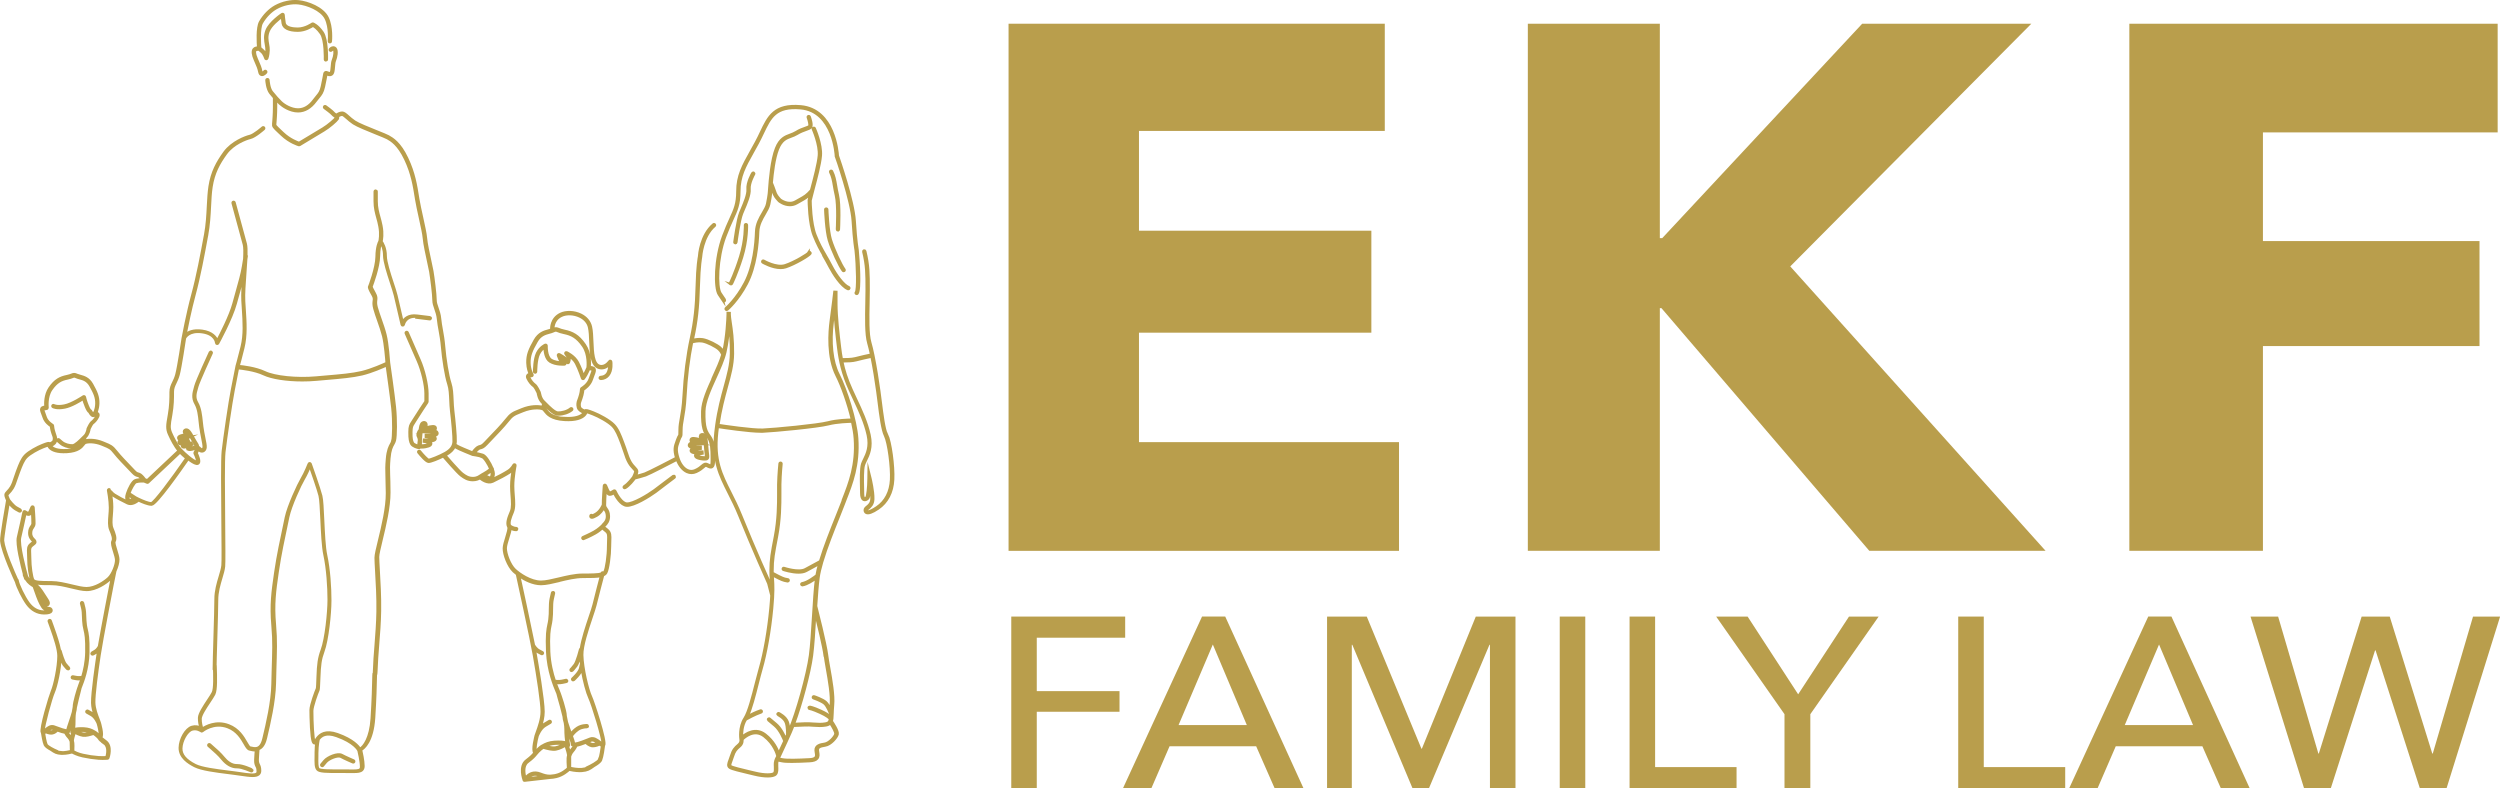 <svg xmlns="http://www.w3.org/2000/svg" id="Layer_2" viewBox="0 0 534.45 168.56"><defs><style>      .cls-1, .cls-2 {        fill: #b99e4c;      }      .cls-2 {        stroke: #b99e4c;        stroke-miterlimit: 10;        stroke-width: .5px;      }    </style></defs><g id="Layer_1-2" data-name="Layer_1"><g><g><path class="cls-1" d="M221.65,168.56h-5.46v-36.75h24.35v4.52h-18.9v11.42h17.69v4.41h-17.69v16.4Z"></path><path class="cls-1" d="M246.11,168.56h-6.06l16.92-36.75h4.96l16.75,36.75h-6.17l-3.97-9.03h-18.51l-3.91,9.03ZM251.95,155.01h14.6l-7.27-17.23-7.33,17.23Z"></path><path class="cls-1" d="M303.86,160.05h.11l11.52-28.23h8.49v36.75h-5.46v-30.72h-.11l-12.95,30.72h-3.47l-12.89-30.72h-.11v30.72h-5.29v-36.75h8.49l11.68,28.23Z"></path><path class="cls-1" d="M338.9,168.56h-5.46v-36.75h5.46v36.75Z"></path><path class="cls-1" d="M353.83,163.99h17.41v4.57h-22.87v-36.75h5.46v32.18Z"></path><path class="cls-1" d="M387,168.56h-5.51v-15.88l-14.6-20.86h6.72l10.8,16.61,10.86-16.61h6.34l-14.6,20.86v15.88Z"></path><path class="cls-1" d="M424.09,163.99h17.41v4.57h-22.87v-36.75h5.46v32.18Z"></path><path class="cls-1" d="M448.39,168.56h-6.06l16.92-36.75h4.96l16.75,36.75h-6.17l-3.97-9.03h-18.51l-3.91,9.03ZM454.23,155.01h14.6l-7.27-17.23-7.33,17.23Z"></path><path class="cls-1" d="M495.61,161.09h.11l9.15-29.27h6.01l9.09,29.27h.11l8.6-29.27h5.79l-11.46,36.75h-5.68l-9.48-29.53h-.11l-9.48,29.53h-5.68l-11.46-36.75h5.9l8.6,29.27Z"></path></g><g><path class="cls-1" d="M215.61,117.75V5.07h80.43v22.92h-52.55v21.33h49.68v21.8h-49.68v23.4h55.59v23.24h-83.47Z"></path><path class="cls-1" d="M399.62,117.75l-44.44-51.88h-.34v51.88h-28.22V5.07h28.22v45.84h.51l42.75-45.84h36.16l-51.54,51.88,54.58,60.8h-37.68Z"></path><path class="cls-1" d="M483.77,28.3v23.24h46.3v22.44h-46.3v43.77h-28.56V5.07h78.74v23.24h-50.18Z"></path></g><g><path class="cls-2" d="M154.59,64.31c.04.06.11.09.18.09.04,0,.08-.01.12-.04.1-.07.12-.2.06-.3l-.92-1.37c-.86-1.27-.75-7.45.98-12.09.58-1.54,1.08-2.66,1.53-3.64.95-2.08,1.52-3.33,1.52-6.04,0-3.24,1.15-5.3,2.9-8.43.34-.61.69-1.23,1.06-1.92.39-.72.72-1.43,1.05-2.11,1.6-3.36,2.75-5.79,8.08-5.32,7.06.62,7.54,10.09,7.54,10.18v.06c.05.1,3.35,9.57,3.61,13.86.26,4.29.59,6.1.62,6.26.37,3.56.47,8.51.06,8.99-.08.09-.07.22.02.3.04.03.09.05.14.05.06,0,.12-.03.16-.07.68-.79.26-7.2.04-9.32,0,0,0,0,0,0,0,0,0,0,0,0,0-.02-.35-1.84-.62-6.21-.26-4.28-3.37-13.26-3.61-13.95-.04-.63-.71-9.92-7.93-10.56-5.63-.49-6.9,2.18-8.5,5.56-.32.68-.65,1.37-1.04,2.09-.37.69-.72,1.31-1.06,1.92-1.78,3.18-2.95,5.28-2.95,8.63,0,2.62-.56,3.84-1.48,5.87-.45.99-.96,2.11-1.54,3.67-1.81,4.84-1.86,11.11-.94,12.48l.92,1.37Z"></path><path class="cls-2" d="M189.6,92.97c-.59-1.21-.97-4.24-1.34-7.17-.09-.72-.18-1.45-.28-2.16-.32-2.37-.79-5.3-1.29-7.71,0,0,0,0,0,0s0,0,0,0c-.21-1.02-.43-1.95-.65-2.71-.52-1.78-.45-5.33-.38-8.47.02-.99.04-1.93.04-2.77v-.04c0-3.48,0-5.22-.73-8.25-.03-.11-.14-.18-.26-.16-.11.03-.18.14-.16.26.72,2.98.72,4.7.72,8.15v.04c0,.83-.02,1.77-.04,2.76-.07,3.16-.14,6.75.4,8.6.2.69.4,1.54.6,2.47-.63.13-2.51.54-3.36.78-.81.23-2.4.22-2.91.21-.16-.83-.28-1.65-.38-2.5-.36-2.95-.78-6.68-.78-9.32v-2.58l-.42-.02s-.29,2.62-.79,6.31c-.29,2.17-.75,7.64,1.26,11.6,1.15,2.26,2.48,6.06,3.28,9.43-.81.01-3.26.09-5.1.58-2.2.58-11.51,1.46-13.95,1.56-2.27.09-8.31-.82-9.51-1,.47-3.3,1.17-5.84,1.79-8.12.7-2.52,1.3-4.7,1.33-7.12.04-3.05-.27-5.14-.5-6.66-.11-.74-.19-1.31-.2-1.75,0-.18,0-.28,0-.29l-.43-.02c0,.1,0,.2,0,.3-.03,1.05-.18,4.77-.92,7.98-.15-.26-.37-.58-.67-.85-.63-.57-2.56-1.59-3.74-1.79-.82-.14-1.69.03-2.15.15.02-.1.04-.19.06-.29.8-3.67,1.14-6.73,1.25-11.28.11-4.38.48-6.17.48-6.19v-.03s.27-4.36,2.91-6.61c.09-.08.1-.21.02-.3-.08-.09-.21-.1-.3-.02-2.73,2.31-3.04,6.54-3.06,6.89-.04.2-.39,2-.49,6.25-.11,4.52-.45,7.56-1.24,11.2-.77,3.53-1.35,8.03-1.57,12.35-.12,2.25-.37,3.65-.57,4.77-.16.91-.29,1.62-.29,2.45,0,1.1-.01,1.12-.12,1.29-.08.13-.2.32-.38.82-.04.12-.08.23-.12.34-.4,1.1-.64,1.77-.1,3.56-.94.49-5.91,3.08-6.71,3.36-.59.2-1.43.43-1.93.55.13-.32.29-.74.29-1.02,0-.3-.22-.53-.52-.85-.27-.28-.6-.64-.9-1.15-.39-.67-.63-1.4-.91-2.24-.16-.49-.33-1.01-.55-1.57-.07-.17-.13-.34-.19-.51-.53-1.4-1.04-2.73-1.88-3.61-.98-1.03-3.19-2.19-4.38-2.65-1.22-.48-1.62-.59-1.85-.43-.02.01-.04.03-.05.05-.34-.13-.89-.41-1-.78-.16-.57,0-1.03,0-1.03.02-.06.55-1.46.63-2.14l.07-.56c.34-.21,1.44-.97,1.84-2.2.11-.33.22-.62.32-.88.25-.64.41-1.07.24-1.38-.08-.15-.24-.25-.46-.3l-.55-.11c.06-.69.15-2.98-1.05-4.73-1.39-2.03-2.7-2.65-4.36-2.99-.6-.12-.94-.26-1.2-.36-.44-.17-.66-.24-1.17-.03,0-.01,0-.03,0-.04,0-.08-.08-1.92,1.73-2.78,1.08-.52,2.67-.46,3.95.16,1.04.5,1.74,1.32,1.96,2.3.19.84.24,1.93.28,3.09.1,2.53.21,5.15,1.9,5.6.99.26,1.76-.31,2.17-.74,0,.57-.07,1.48-.56,2.07-.31.37-.75.57-1.31.6-.12,0-.21.1-.2.22,0,.11.1.2.21.2,0,0,0,0,0,0,.69-.03,1.23-.29,1.62-.76.88-1.06.63-2.85.62-2.93-.01-.09-.08-.16-.17-.18-.09-.02-.18.02-.22.09,0,.01-.86,1.32-2.06,1-1.39-.37-1.49-2.82-1.59-5.2-.05-1.18-.09-2.29-.29-3.17-.25-1.11-1.03-2.03-2.19-2.59-1.39-.67-3.12-.73-4.32-.16-2.07,1-1.97,3.17-1.97,3.19,0,.06.04.12.09.15-.19.07-.41.13-.64.19-.94.25-2.11.57-2.98,2.11-1.14,2.01-1.61,3.12-1.57,4.81.03,1.16.33,1.96.53,2.38-.18.03-.38.11-.5.28-.09.12-.16.34,0,.66.34.75.91,1.38,1.32,1.67.23.16.65.95.87,1.43.03.22.22,1.39.94,2.08.07.07.16.15.24.24l-.19.71c-.84-.25-2.56-.26-4.34.47-.2.08-.38.15-.54.22-1.4.56-1.87.75-2.93,2.11-.84,1.07-2.38,2.68-3.51,3.84-.4.42-.75.78-.99,1.04-.53.57-.79.64-1.04.7-.16.04-.35.09-.58.25-.42.31-.84.85-1.03,1.1-.91-.37-2.87-1.18-3.22-1.4l-.47-.3c.05-.2.09-.4.1-.62.06-1.13-.28-4.6-.52-6.58-.09-.75-.13-1.53-.16-2.28-.06-1.32-.11-2.57-.46-3.62-.55-1.66-1.12-5.34-1.32-7.79-.12-1.47-.33-2.63-.51-3.64-.14-.79-.28-1.54-.35-2.33-.09-.97-.35-1.71-.58-2.36-.21-.6-.39-1.11-.39-1.65,0-1.17-.46-4.87-.69-6.19-.07-.42-.23-1.17-.42-2.02-.38-1.74-.85-3.91-.94-5.05-.08-.97-.46-2.66-.85-4.45-.31-1.4-.63-2.85-.81-3.95l-.06-.38c-.38-2.41-.81-5.14-2.3-8.28-1.57-3.32-3.15-4.21-4.01-4.7-.33-.19-1.26-.56-2.43-1.03-1.79-.72-4.01-1.61-4.79-2.13-.55-.37-1.01-.77-1.37-1.1-.53-.47-.91-.81-1.3-.81-.49,0-1.06.34-1.28.48-.04-.03-.08-.06-.12-.09-.15-.1-.3-.21-.38-.31-.3-.38-1.6-1.33-1.75-1.43-.1-.07-.23-.05-.3.05-.07.1-.05.23.05.3.39.28,1.44,1.07,1.67,1.35.12.16.3.28.47.4.21.15.38.27.34.34-.21.33-1.71,1.66-2.81,2.31-1,.58-4.51,2.72-5.1,3.07-.38-.13-1.98-.71-3.43-2.08l-.51-.48c-1.2-1.14-1.2-1.14-1.16-1.53l.05-.56s.13-1.55.13-2.98v-1.59c.28.31.54.58.79.81.6.57,2.19,1.66,3.91,1.66,1.43,0,2.7-.75,3.78-2.22.22-.3.42-.54.6-.75.51-.61.88-1.06,1.15-2.29.34-1.58.45-2.23.53-2.7.04.01.09.04.13.05.23.1.58.25.93.07.42-.21.48-.91.54-1.71.04-.47.08-.96.2-1.25.32-.77.59-2.15.15-2.65-.12-.14-.28-.22-.45-.22-.36-.01-.68.31-.72.35-.08.09-.08.22,0,.3.08.08.22.08.3,0,.06-.06.25-.22.4-.22.04,0,.08.01.14.08.24.27.13,1.37-.22,2.21-.15.35-.19.87-.23,1.38-.04.53-.1,1.27-.31,1.37-.16.08-.34.02-.57-.08-.18-.08-.36-.15-.53-.06-.1.06-.16.16-.19.3-.08.47-.19,1.11-.53,2.71-.24,1.13-.57,1.52-1.06,2.11-.18.22-.38.46-.61.77-.99,1.36-2.14,2.05-3.43,2.05-1.47,0-2.97-.92-3.62-1.54-.57-.54-1.22-1.27-1.98-2.22-.62-.76-.73-2.5-.73-2.52,0-.12-.11-.21-.23-.2-.12,0-.21.11-.2.22,0,.08.12,1.89.82,2.76.29.35.55.68.81.97,0,0,0,0,0,.02v2.06c0,1.41-.13,2.93-.13,2.94l-.05.56c-.06.6.04.7,1.29,1.88l.51.48c1.73,1.65,3.61,2.19,3.69,2.21.02,0,.04,0,.06,0,.04,0,.08-.01.11-.03.04-.02,4.09-2.49,5.17-3.12,1.1-.64,2.69-2.03,2.95-2.44.13-.2.09-.38-.01-.53.25-.15.65-.36.96-.36.22,0,.59.33,1.02.7.38.33.84.75,1.42,1.13.81.54,3.06,1.44,4.86,2.17,1.11.45,2.07.83,2.39,1.01.81.46,2.31,1.31,3.82,4.5,1.46,3.08,1.88,5.78,2.26,8.17l.06.38c.18,1.11.5,2.57.81,3.97.39,1.78.76,3.45.84,4.4.1,1.17.57,3.35.95,5.1.19.85.35,1.59.42,2,.22,1.31.68,4.96.68,6.12,0,.61.19,1.16.41,1.79.22.63.47,1.34.56,2.26.08.81.21,1.56.36,2.36.18,1.01.39,2.15.51,3.6.21,2.48.78,6.2,1.34,7.89.33.99.38,2.21.44,3.51.03.76.07,1.55.16,2.32.25,2.05.57,5.46.52,6.51-.05.98-.62,1.74-1.78,2.41-1.19.67-3.17,1.46-3.56,1.46-.24-.02-1.15-.96-1.85-1.83-.07-.09-.21-.11-.3-.03-.09.07-.11.21-.03.3.48.6,1.67,1.99,2.18,1.99.46,0,2-.61,3.14-1.18,0,.02.02.04.04.06.12.14,2.97,3.45,3.75,4.03.73.55,1.43,1,2.52,1,.76,0,1.28-.26,1.52-.41.4.33,1.63,1.24,2.73.73,1.27-.6,2.82-1.43,3.59-1.94.28-.18.51-.4.7-.6-.14.91-.33,2.31-.33,3.54,0,.66.05,1.33.1,1.99.1,1.32.2,2.57-.16,3.42-.56,1.33-.99,2.49-.55,3.29,0,0,0,0,0,0,0,0,0,0,0,0,.17.31-.17,1.4-.44,2.28-.25.82-.52,1.67-.53,2.26-.04,1.31.92,3.86,2.09,4.95.19.18.43.38.71.6.23,1.06,2.99,13.63,3.64,17.36.8,4.55,1.65,10.09,1.65,12.02,0,1.57-.6,3.23-1,4.33-.11.31-.21.57-.27.77,0,.03-.87,3.2-.26,3.71,0,0,0,0,0,0-.34.42-.67.81-1.75,1.63-1.64,1.24-.59,4.08-.55,4.2,0,0,0,0,0,.02,0,0,0,.01,0,.02.01.02.02.03.04.05,0,0,0,0,0,0,.02.01.04.03.06.03,0,0,.01,0,.02,0,0,0,.01,0,.02,0,.01,0,.03,0,.04,0,0,0,0,0,0,0h0s.02,0,.02,0l5.48-.62c.38-.01.81-.07,1.3-.19,1.35-.32,2.41-1.25,2.72-1.54.34.08,1.34.29,2.27.29.16,0,.31,0,.46-.02,1.2-.11,1.56-.33,2.57-1.06.66-.38,1.34-.85,1.51-1.26.3-.7.56-2.61.62-3.11.01-.01.03-.03.04-.04.53-.73-2.32-9.39-2.8-10.39-.68-1.42-1.81-6.07-1.87-8.91-.05-1.99,1.13-5.48,1.98-8.03.37-1.1.69-2.05.84-2.66.4-1.67,1.35-5.28,1.64-6.37.3-.12.51-.28.65-.51.45-.75.83-3.76.83-5.7,0-.47.02-.86.03-1.2.04-1.1.07-1.71-.59-2.28-.21-.18-.37-.31-.5-.41-.13-.1-.25-.2-.26-.23,0,0,0-.02.02-.08.01-.04.12-.15.2-.23.33-.34.89-.91.86-2.01-.02-.85-.3-1.26-.53-1.59-.17-.24-.3-.43-.31-.75,0,0,0,0,0,0,0,0,0,0,0,0-.02-.57.08-2.18.15-3.21.2.43.45.84.68.93.33.13.81-.11,1.11-.3.34.68,1.43,2.63,2.73,2.69,1.53.07,4.8-1.95,6.15-2.94.62-.46,1.37-1.04,2.1-1.6.8-.62,1.56-1.2,1.91-1.44.1-.07.12-.2.06-.3-.07-.1-.2-.12-.3-.06-.36.25-1.09.81-1.93,1.45-.73.56-1.48,1.14-2.1,1.59-1.4,1.03-4.56,2.92-5.88,2.86-1.07-.05-2.15-1.95-2.47-2.67-.03-.06-.08-.1-.14-.12-.06-.02-.13,0-.18.03-.32.23-.77.45-.91.39-.15-.07-.51-.78-.79-1.52-.03-.09-.13-.15-.23-.14-.1.01-.17.1-.18.19,0,.13-.24,3.17-.21,4.1-.08.21-.58,1.37-1.58,1.95-.38.22-.59.31-.69.34-.02-.04-.06-.08-.11-.1-.11-.05-.23,0-.28.11-.05.11-.04.26.07.36.05.05.12.08.22.08.18,0,.48-.11,1.01-.41.76-.44,1.26-1.16,1.53-1.66.07.13.15.25.23.37.22.31.44.64.46,1.36.02.92-.44,1.39-.74,1.7-.12.12-.21.22-.27.33-.13.13-.86.82-1.72,1.31-.97.55-2.38,1.16-2.4,1.17-.11.05-.16.17-.11.28.03.08.11.13.2.13.03,0,.06,0,.08-.02.01,0,1.45-.63,2.43-1.19.66-.37,1.23-.84,1.55-1.13.07.09.18.18.32.29.12.1.28.22.48.4.51.44.49.88.45,1.94-.01.35-.03.74-.03,1.22,0,2.04-.4,4.86-.77,5.48-.05.09-.13.16-.24.23-.03-.04-.06-.07-.11-.08-.11-.03-.23.04-.26.15,0,0-.01.04-.03.1-.74.21-2.05.23-4.01.23-1.64,0-3.42.43-5.14.84-1.42.34-2.76.66-3.77.66-2.25,0-4.64-1.68-5.59-2.56-1.08-1.01-1.99-3.43-1.96-4.63.01-.54.27-1.36.51-2.15.25-.81.48-1.53.5-2.06.3.17.74.35,1.22.35.12,0,.21-.1.21-.21s-.1-.21-.21-.21c-.62,0-1.18-.4-1.32-.51-.32-.64.09-1.73.58-2.89.4-.94.3-2.24.19-3.62-.05-.65-.1-1.31-.1-1.95,0-1.95.48-4.37.49-4.4.02-.11-.04-.21-.14-.24-.1-.03-.21.01-.26.11,0,0-.37.76-1.11,1.24-.76.5-2.28,1.32-3.54,1.91-.79.37-1.75-.26-2.17-.59l.2-.13c.09.03.34.12.87.43.41.24.76.29,1.03.14.3-.16.46-.54.48-1.12,0-.21-.07-.54-.21-.93.02-.07.02-.14-.03-.2-.02-.02-.04-.04-.07-.06-.47-1.15-1.37-2.61-2.03-2.84-.56-.19-1.31-.33-1.74-.4.2-.26.52-.64.83-.86.16-.12.28-.15.43-.18.29-.07.63-.16,1.25-.82.24-.26.58-.62.98-1.03,1.13-1.18,2.68-2.79,3.54-3.88,1-1.27,1.37-1.42,2.76-1.98.17-.07.35-.14.55-.22,1.83-.75,3.61-.68,4.24-.4.14.06.26.22.42.43.5.64,1.34,1.7,4.2,1.87,2.52.15,3.69-.43,4.23-.94.3-.28.42-.55.44-.74.23,0,.97.29,1.43.47,1.2.47,3.33,1.61,4.22,2.54.78.82,1.27,2.1,1.79,3.47.06.17.13.34.19.51.21.55.38,1.06.54,1.55.28.87.53,1.62.94,2.32.33.56.69.95.96,1.23.22.23.41.43.41.56,0,.27-.26.88-.43,1.22-.1.13-1.1,1.51-1.95,1.99-.1.06-.14.19-.08.29.04.07.11.11.19.11.03,0,.07,0,.1-.03.88-.49,1.83-1.76,2.05-2.06.32-.08,1.52-.37,2.32-.65.82-.29,5.6-2.77,6.7-3.35.45,1.25,1.23,2.22,2.13,2.63.64.29,1.32.29,1.97,0,.81-.36,1.25-.74,1.57-1.02.36-.31.45-.38.7-.27.07.03.14.06.2.1.34.17.67.32.95.14.28-.18.39-.62.37-1.53,0-.2,0-.4,0-.59-.02-1.7-.04-3.3-.82-4.38-.78-1.08-1.3-1.8-1.22-5.43.04-2.03,1.23-4.65,2.38-7.18.85-1.87,1.73-3.81,2.11-5.46.45-1.94.68-4.05.81-5.68.21,1.45.44,3.36.4,5.99-.03,2.37-.63,4.52-1.31,7.01-.64,2.34-1.36,4.94-1.83,8.37,0,0,0,0,0,0,0,0,0,0,0,0-.07.47-.13.96-.18,1.47-.65,6.03.9,9.11,2.86,13,.74,1.46,1.5,2.97,2.25,4.82,2.95,7.29,6.01,14.09,6.19,14.48l.66,2.56c-.03.74-.1,1.62-.2,2.72-.44,4.67-1.3,9.6-2.25,12.85-.25.87-.53,1.96-.83,3.12-.74,2.92-1.59,6.24-2.44,7.56-1.25,1.93-.89,4.37-.88,4.48l.03.19c.01.23-.03.64-.47,1-.77.65-1.18,1.1-1.58,2.38-.1.32-.21.61-.3.86-.28.74-.5,1.33.04,1.68.46.3,2.2.71,4.04,1.15.44.11.89.21,1.3.31.92.23,1.92.37,2.76.37.79,0,1.44-.13,1.71-.43.35-.38.32-1.05.29-1.7-.01-.28-.02-.55,0-.75.02-.18.07-.36.14-.54l.89.18c.47.1,1.2.13,2.09.13,1.11,0,2.46-.06,3.83-.13.82-.04,1.36-.23,1.64-.58.33-.41.24-.91.17-1.36-.02-.15-.05-.29-.05-.41-.03-.57.37-.81,1.57-.99,1.18-.17,2.49-1.7,2.66-2.41.16-.67-.92-2.3-1.27-2.81.06-.16.1-.35.12-.56,0,0,0,0,0-.01.03-.3.05-.63.06-1.02.02-.5.04-1.13.11-1.87.2-2.03-.37-5.29-.84-7.92-.19-1.08-.36-2.02-.44-2.72-.28-2.34-2.19-9.88-2.35-10.49.15-2.29.31-4.48.52-6.07.13-.97.41-2.12.77-3.35,0,0,0,0,0,0,.91-3.08,2.37-6.72,3.53-9.61.39-.98.76-1.9,1.05-2.66.14-.35.27-.71.41-1.07,1.36-3.47,2.9-7.41,2.51-13.12-.26-3.82-2.33-10.36-4-13.65-1.38-2.72-1.82-6.85-1.22-11.35.14-1.07.27-2.05.38-2.91.07,2.57.44,5.86.77,8.52.36,2.94.93,5.61,2.51,9.1.29.64.58,1.27.88,1.89,1.21,2.58,2.34,5.01,2.94,7.7.55,2.51-.2,4.05-.75,5.18-.18.37-.34.69-.44,1-.32,1.03-.27,3.36-.23,5.06.01.46.02.86.02,1.16,0,.82.18,1.31.53,1.47.26.11.57.03.87-.24.32-.28.47-1.47.55-2.56.14.82.26,1.79.24,2.55-.03.96-.52,1.36-.92,1.69-.27.22-.52.43-.52.75,0,.27.11.47.31.58.45.24,1.31-.06,2.55-.9,1.96-1.33,3.08-3.47,3.22-6.21.15-2.84-.56-8.06-1.31-9.62ZM122.29,158.97c.01.15.09.27.21.35.07.04.15.07.25.08-.14.25-.38.66-.65.95-.13.14-.24.3-.33.45-.09-.4-.23-.86-.36-1.25.01,0,.02,0,.03,0,.11,0,.19-.1.19-.21,0-.02,0-.05-.01-.1-.05-.26-.26-1.46-.29-3.06.1.27.2.55.3.82.32.87.62,1.7.65,1.98ZM112.78,166.41l.19-.19c.65-.65,1.46-.79,2.4-.43.23.09.46.17.68.24l-3.27.37ZM118.9,165.68c-.13.03-.25.06-.37.08l-.88.1c-.8.02-1.41-.18-2.13-.46-1.39-.54-2.32-.01-2.85.52l-.37.37c-.21-.74-.59-2.56.51-3.38,1.13-.85,1.49-1.29,1.83-1.71.13-.16.26-.31.43-.49,0,0,0,0,0,0,.05-.04.09-.09.14-.13.23-.22.52-.5.91-.76.98.29,1.97.53,2.69.41.82-.14,1.7-.63,2.1-.88.32.93.6,1.95.56,2.2-.01.03-.02.06-.02.06,0,0,0,0,0,0-.16.45-.05,2.1-.01,2.63-.26.25-1.28,1.15-2.53,1.44ZM116.62,159.52c.51-.26,1.15-.46,1.96-.52.97-.07,1.59-.02,1.98.05-.42.25-1.16.64-1.83.75-.54.09-1.34-.07-2.11-.29ZM128.13,162.34c-.22.5-1.8,1.36-2.75,1.78-.06.03-.1.08-.12.15-.24.06-.51.1-.86.14-.91.09-2.11-.15-2.54-.25v-2.46c.04-.12.21-.67.56-1.05.42-.45.76-1.13.83-1.26.52-.08,1.21-.33,1.99-.63.21.2.69.62,1.25.73.09.02.18.02.27.02.55,0,1.19-.25,1.44-.37.17.13.34.23.5.29-.07.57-.32,2.31-.58,2.92ZM125.67,158.57s.06-.02.09-.03c.21-.08.39-.16.54-.21.52-.2,1.02.14,1.51.51-.36.14-.89.29-1.24.23-.35-.07-.68-.3-.89-.48ZM119.56,124.16c1.7-.41,3.45-.83,5.04-.83,1.84,0,3.07-.01,3.88-.19-.34,1.31-1.2,4.57-1.57,6.13-.14.59-.46,1.53-.83,2.62-.69,2.06-1.58,4.72-1.89,6.76-.08.01-.15.07-.17.16,0,.03-.66,2.61-1.16,3.29-.51.69-.81.96-.81.96-.09.08-.1.21-.02.3.04.05.1.07.16.07.05,0,.1-.02.14-.05.01-.01.33-.29.87-1.03.31-.41.64-1.38.88-2.19.02.54.07,1.13.15,1.76l-.21.95c-.2.91-1.61,2.17-1.63,2.18-.09.08-.1.21-.02.3.04.05.1.07.16.07.05,0,.1-.02.14-.05.06-.05,1.41-1.27,1.72-2.28.4,2.46,1.11,5.03,1.6,6.06.69,1.46,2.91,8.71,2.85,9.86-.18-.07-.41-.25-.64-.43-.56-.43-1.27-.97-2.05-.67-.15.06-.34.13-.55.22-1.78.72-2.75.99-2.89.79-.03-.28-.23-.86-.5-1.61.18-.23.7-.89,1.39-1.35.83-.55,1.84-.51,1.85-.51.11,0,.22-.08.22-.2,0-.12-.08-.22-.2-.22-.05,0-1.16-.05-2.1.58-.6.4-1.06.91-1.33,1.24h0c-.29-.79-.62-1.7-.85-2.46-.07-.41-.16-.84-.26-1.29-.01-1.27-1.21-4.65-1.32-4.95-.01-.07-.06-.18-.18-.46-.15-.35-.4-.93-.67-1.69.16.02.37.03.61.03.27,0,.58-.02.87-.08l.84-.18c.11-.02.19-.14.16-.25s-.14-.19-.25-.16l-.84.18c-.61.13-1.28.06-1.55.02-.53-1.57-1.09-3.76-1.2-6.24-.15-3.64.07-4.68.28-5.69.07-.35.15-.71.2-1.17.1-.8.1-1.53.11-2.23,0-.78.02-1.51.16-2.16l.28-1.24c.03-.11-.05-.23-.16-.25-.11-.02-.23.05-.25.16l-.28,1.24c-.15.69-.16,1.45-.17,2.25,0,.69-.01,1.4-.11,2.18-.05.44-.12.77-.2,1.13-.22,1.03-.44,2.1-.29,5.79.17,4.12,1.59,7.44,2.05,8.53.07.16.14.32.15.37,0,.08.06.27.26.95.28.96.73,2.53,1.06,3.98,0,.33.11.81.27,1.35.08.49.13.93.13,1.28,0,1.3.12,2.37.21,3-.51-.21-1.37-.28-2.58-.2-1.13.08-1.95.43-2.56.81-.11.04-.48.23-1.23,1.02-.08.08-.17.15-.22.18-.19-.34.15-2.33.41-3.23.02-.06.58-1.59,1.6-2.2l1.12-.67c.1-.06.13-.19.07-.29-.06-.1-.19-.13-.29-.07l-1.12.67c-.26.16-.49.36-.7.59.31-.98.6-2.12.6-3.25,0-2.52-1.38-10.51-1.66-12.09-.06-.34-.14-.74-.22-1.21.19.21.43.41.7.56l.73.39s.07.03.1.03c.08,0,.15-.04.19-.11.06-.1.02-.23-.09-.29l-.73-.39c-.6-.32-1.01-1.01-1.09-1.15-.91-4.56-2.66-12.6-3.13-14.74,1.23.84,2.97,1.71,4.65,1.71,1.06,0,2.43-.33,3.87-.67ZM104.87,102.06c-.16.09-.42-.03-.61-.14-.19-.11-.41-.23-.61-.33.23-.13.51-.3.71-.43.21-.14.46-.33.65-.47.08.25.13.46.12.6-.02.41-.11.68-.26.76ZM103.06,97.68c.49.17,1.34,1.54,1.78,2.59-.18.14-.48.37-.72.53-.37.25-1.08.65-1.09.65,0,0,0,0,0,0,0,0,0,0,0,0l-.52.33s0,0,0,0c0,0-.01,0-.01,0,0,0-.51.42-1.4.42-.96,0-1.57-.4-2.26-.92-.71-.53-3.42-3.66-3.66-3.94.09-.05.18-.1.26-.14.87-.49,1.45-1.07,1.75-1.73l.39.25c.48.31,3.33,1.45,3.45,1.5,0,0,0,0,0,0,.02,0,.03.01.05.01.01,0,1.24.16,2.02.43ZM120.66,89.39c-2.66-.15-3.4-1.09-3.89-1.71-.14-.18-.27-.34-.42-.46l.15-.54c.85.85,1.95,1.9,2.75,1.94.05,0,.1,0,.15,0,1.02,0,2.17-.39,2.86-.97.09-.08.1-.21.02-.3-.08-.09-.21-.1-.3-.02-.72.61-1.91.9-2.72.87-.68-.03-1.89-1.24-2.61-1.97-.17-.17-.32-.32-.44-.44-.67-.64-.82-1.84-.82-1.85,0-.02,0-.04-.02-.06-.1-.22-.63-1.35-1.03-1.63-.35-.25-.88-.82-1.18-1.49-.03-.07-.07-.19-.03-.24.06-.09.32-.13.49-.12.08,0,.16-.04.2-.11.04-.07.04-.16,0-.23,0,0-.59-.9-.63-2.46-.04-1.59.42-2.65,1.52-4.59.78-1.38,1.81-1.66,2.72-1.91.31-.08.6-.16.85-.28.51-.24.62-.19,1.02-.03.27.11.64.25,1.27.38,1.59.33,2.77.89,4.09,2.81,1.22,1.78.99,4.3.96,4.6l-.35.76c-.19.4-.4.75-.55,1-.22-.64-.68-1.89-1.19-2.86-.71-1.37-2.32-2.12-2.39-2.15-.09-.04-.19-.02-.25.06-.06.07-.07.18,0,.26l.37.51c.16.22.14.55.08.82l-.12-.13c-.39-.43-1.58-1.08-1.64-1.11-.08-.04-.18-.03-.24.03-.07.06-.09.15-.06.24l.29.74c.13.32.31.56.48.74-.61-.02-1.54-.13-2.23-.56-1.06-.66-.97-2.98-.97-3.01,0-.07-.03-.14-.09-.18-.06-.04-.14-.05-.2-.02-.04.02-1.07.45-1.73,1.76-.64,1.28-.65,3.86-.65,3.97,0,.12.1.21.21.21s.21-.1.21-.21c0-.03,0-2.59.6-3.78.37-.75.89-1.18,1.21-1.39.02.75.18,2.4,1.17,3.02,1.22.76,3.03.63,3.11.62.1,0,.18-.08.19-.18.02-.1-.03-.19-.12-.23,0,0-.55-.26-.81-.9l-.07-.18c.38.23.82.52,1,.72l.37.4c.05.05.12.08.19.07.07-.01.13-.06.16-.13.01-.03.31-.74.11-1.32.49.33,1.09.85,1.43,1.51.67,1.29,1.29,3.18,1.3,3.2.02.08.09.13.17.14.01,0,.02,0,.03,0,.07,0,.13-.03.17-.09.02-.02.46-.61.83-1.42l.3-.64.57.11c.06.01.14.04.17.08.08.14-.09.57-.26,1.02-.1.26-.22.56-.33.9-.41,1.26-1.72,2-1.74,2.01-.06.03-.1.09-.11.16l-.08.66c-.08.63-.6,2.03-.61,2.05,0,.02-.2.59,0,1.29.17.58.9.93,1.26,1.06-.04.09-.12.21-.26.34-.39.37-1.42.97-3.91.82ZM152.54,80.57c-1.17,2.57-2.38,5.23-2.42,7.35-.07,3.59.42,4.46,1.3,5.69.7.97.72,2.51.74,4.14,0,.2,0,.4,0,.6.02.97-.13,1.14-.18,1.17-.08.05-.34-.07-.54-.17-.07-.03-.14-.07-.21-.1-.51-.23-.79.02-1.16.33-.3.26-.71.62-1.46.95-.54.24-1.09.24-1.62,0-.85-.38-1.59-1.35-1.98-2.6-.56-1.78-.35-2.38.04-3.46.04-.11.08-.22.12-.34.16-.45.26-.62.33-.73.17-.27.18-.36.18-1.51,0-.79.12-1.49.28-2.37.2-1.14.45-2.55.57-4.83.21-3.99.72-8.14,1.41-11.52.33-.1,1.3-.34,2.18-.2,1.09.18,2.94,1.16,3.52,1.69.46.41.72.97.79,1.15-.43,1.47-1.19,3.15-1.93,4.77ZM165.68,163.88c.02.54.05,1.15-.18,1.39-.34.37-1.98.45-4.06-.06-.42-.1-.86-.21-1.31-.31-1.64-.39-3.5-.83-3.9-1.09-.23-.15-.16-.43.12-1.17.1-.26.21-.55.31-.89.37-1.18.71-1.55,1.45-2.18.66-.55.64-1.21.6-1.49.42-.42,2.52-2.33,4.63-.7,2.16,1.67,2.77,3.84,2.87,4.27-.13.21-.47.84-.53,1.42-.03.23-.01.52,0,.81ZM178.6,156.91c-.14.58-1.32,1.95-2.31,2.09-.96.14-1.99.37-1.93,1.43,0,.15.03.31.06.46.07.39.13.77-.08,1.02-.2.25-.64.39-1.33.42-2.3.12-4.78.21-5.8,0l-.78-.16.2-.4s.49-1.01,1.5-3.23c0,0,0,0,0,0,.27-.58.56-1.24.9-2,.18-.4.37-.86.56-1.37.33,0,1.2-.03,2.41-.1.64-.04,1.28,0,1.9.05.88.06,1.79.12,2.68-.05.44-.08.73-.23.92-.46.55.82,1.17,1.95,1.09,2.3ZM176.34,140.16c.09.71.25,1.65.44,2.74.46,2.6,1.03,5.83.83,7.8-.03.33-.05.63-.07.92-.25-.53-.62-1.21-1.02-1.55-.69-.59-2.39-1.18-2.47-1.2-.11-.04-.23.02-.27.13-.04.11.02.23.13.27.02,0,1.7.59,2.33,1.13.62.52,1.21,2.11,1.21,2.13,0,.03.02.05.04.07,0,0,0,0,0,.01,0,.19-.01.36-.02.51-.32-.27-.91-.67-1.94-1.14-1.81-.83-2.38-.88-2.44-.88-.12,0-.22.08-.22.2,0,.12.08.22.19.23,0,0,.55.06,2.29.85,1.42.64,1.93,1.14,2.07,1.3-.02.19-.06.34-.11.46,0,0,0,0,0,.01-.13.3-.37.43-.82.52-.84.16-1.69.1-2.58.04-.63-.04-1.29-.09-1.96-.05-1.03.06-1.81.09-2.22.1,1.55-4.15,3.36-10.9,3.85-14.59.28-2.11.48-5.27.66-8.33.02-.27.03-.54.05-.81.6,2.4,1.8,7.36,2.01,9.13ZM180.31,106.7c-.14.36-.28.72-.42,1.07-.29.75-.66,1.67-1.05,2.65-1.15,2.87-2.6,6.48-3.52,9.56-.35.19-1.85,1-3.16,1.71-1.4.77-4.51-.25-4.54-.27-.11-.04-.23.02-.27.13-.04.11.02.23.13.27.1.03,1.73.57,3.23.57.61,0,1.19-.09,1.64-.34,1.03-.56,2.17-1.18,2.79-1.51-.25.88-.45,1.71-.57,2.46-.32.25-1.92,1.5-3.09,1.69-.12.02-.2.13-.18.24.02.11.11.18.21.18.01,0,.02,0,.03,0,1.02-.16,2.29-1.02,2.93-1.5-.27,2.12-.46,5.2-.64,8.18-.19,3.05-.38,6.2-.66,8.29-.55,4.11-2.87,12.42-4.47,16.09-.03-.55-.1-1.24-.29-1.8-.4-1.17-1.84-1.87-1.9-1.9-.11-.05-.23,0-.28.1s0,.23.1.28c.01,0,1.34.65,1.68,1.66.33.96.28,2.37.27,2.61-.12.27-.24.52-.34.76-.32-.76-1.02-2.24-2.05-3.1l-1.36-1.14c-.09-.08-.22-.06-.3.03-.08.09-.06.22.03.3l1.36,1.14c1.16.98,1.92,2.91,2.07,3.31-.58,1.27-.98,2.13-1.22,2.63-.29-.88-1.05-2.61-2.89-4.03-2.08-1.61-4.16-.17-4.95.51-.04-.76-.01-2.39.83-3.72.29-.16,1.94-1.08,3.25-1.52.11-.04.17-.16.13-.27-.04-.11-.16-.17-.27-.13-.96.32-2.06.87-2.74,1.23.77-1.61,1.49-4.47,2.14-7.03.29-1.15.57-2.24.82-3.1.96-3.28,1.83-8.24,2.27-12.93.33-3.54.25-4.92.16-6.25-.02-.28-.03-.55-.05-.83.63.34,1.97,1.05,2.51,1.16l.68.14s.03,0,.04,0c.1,0,.19-.07.21-.17.02-.12-.05-.23-.16-.25l-.68-.14c-.5-.11-1.97-.88-2.62-1.24,0-.16,0-.32,0-.49,0-2.38.26-3.71.94-7.25.71-3.69.71-6.93.71-9.08v-2.11c.04-2.22.27-4.37.27-4.4.01-.12-.07-.22-.19-.23-.12-.01-.22.07-.23.19,0,.02-.23,2.19-.28,4.44v2.12c0,2.13,0,5.34-.7,9-.69,3.58-.94,4.91-.94,7.33,0,.71.03,1.26.07,1.84.04.57.07,1.15.07,1.9l-.29-1.12v-.03c-.04-.07-3.18-7.02-6.2-14.48-.75-1.86-1.55-3.45-2.26-4.85-1.93-3.83-3.46-6.86-2.82-12.76.05-.43.1-.84.15-1.24,1.17.18,6.66,1.01,9.21,1.01.13,0,.26,0,.37,0,2.45-.1,11.81-.99,14.04-1.57,1.85-.48,4.41-.55,5.09-.56.3,1.33.51,2.58.58,3.63.39,5.61-1.14,9.5-2.48,12.93ZM190.49,102.56c-.14,2.6-1.19,4.63-3.04,5.88-1.58,1.07-2.04.92-2.11.88-.02-.01-.09-.05-.09-.2,0-.12.14-.24.37-.42.41-.34,1.04-.85,1.07-2.01.05-1.7-.58-4.27-.6-4.38l-.4-1.62-.02,1.67c-.02,1.75-.21,3.78-.48,4.02-.16.15-.32.21-.41.17-.13-.06-.28-.37-.28-1.08,0-.31,0-.72-.02-1.17-.04-1.58-.09-3.96.21-4.92.09-.28.24-.59.41-.94.58-1.18,1.37-2.8.79-5.46-.6-2.74-1.75-5.2-2.97-7.79-.29-.62-.58-1.25-.87-1.89-1.03-2.27-1.62-4.18-2.01-6.06.1,0,.21,0,.35,0,.72,0,1.9-.03,2.6-.23.82-.23,2.71-.64,3.33-.77.48,2.36.93,5.17,1.24,7.47.1.71.19,1.43.28,2.15.39,3.1.76,6.03,1.38,7.3.72,1.48,1.42,6.67,1.27,9.41Z"></path><path class="cls-2" d="M176.06,54.71c.4.7.82,1.43,1.31,2.37.72,1.39,2.46,4.16,3.91,4.72.03,0,.05.01.08.01.09,0,.17-.05.2-.14.04-.11-.01-.23-.12-.28-1.1-.43-2.72-2.65-3.69-4.52-.49-.95-.91-1.68-1.32-2.39-.73-1.27-1.36-2.37-2.1-4.24-.98-2.48-1.05-6.99-1.05-7.36l.26-1.05c.08-.35.23-.91.42-1.62.55-2.04,1.37-5.13,1.52-6.93.2-2.42-1.25-5.7-1.31-5.84-.05-.11-.17-.15-.28-.11-.11.05-.16.17-.11.28.01.03,1.47,3.32,1.28,5.63-.15,1.76-.97,4.82-1.51,6.85-.06.21-.11.41-.16.59-.97,1.09-1.32,1.28-2.6,1.99-.21.12-.45.25-.71.4-1.54.87-3.12-.27-3.28-.39-.05-.05-.1-.11-.15-.17-.33-.36-.78-.85-1.01-1.69-.11-.38-.56-1.5-.66-1.74.18-2.08.54-5.24,1.33-7.22.77-1.91,1.75-2.28,2.79-2.66.42-.15.85-.31,1.27-.57.75-.46,1.41-.69,1.94-.88.5-.18.87-.3,1.05-.55.34-.46-.12-1.83-.27-2.24-.04-.11-.16-.17-.27-.13-.11.04-.17.16-.13.27.27.74.46,1.65.32,1.84-.1.14-.44.26-.84.4-.52.18-1.24.43-2.02.92-.39.24-.78.38-1.2.54-1.08.4-2.21.81-3.04,2.9-1,2.51-1.32,6.77-1.46,8.59-.02.22-.03.41-.04.57,0,0-.01.73-.41,2.7-.12.62-.51,1.27-.91,1.96-.66,1.12-1.4,2.39-1.45,4.05-.08,2.53-.5,7.3-2.38,10.88-1.84,3.52-4.04,5.41-4.06,5.42-.09.08-.1.21-.02.3.04.05.1.08.16.08.05,0,.1-.02.14-.05.09-.08,2.28-1.95,4.17-5.55,1.92-3.66,2.34-8.51,2.43-11.07.05-1.55.77-2.77,1.4-3.85.42-.72.82-1.41.96-2.09.41-2.02.42-2.75.42-2.76.01-.14.03-.33.04-.56,0-.09.01-.19.02-.29.14.36.28.73.33.91.26.94.75,1.47,1.11,1.86.06.06.11.12.16.18l.03.03c.06.05,1.05.83,2.31.83.46,0,.96-.1,1.46-.39.27-.15.5-.28.71-.4,1.04-.58,1.51-.84,2.18-1.51-.02.06-.03.12-.04.17l-.27,1.07s0,.02,0,.03c0,0,0,.02,0,.03,0,.2.03,4.89,1.08,7.54.75,1.9,1.39,3.01,2.12,4.3Z"></path><path class="cls-2" d="M176.62,44.59c-.12,0-.21.1-.2.22,0,.19.18,4.61.78,6.56.68,2.21,2.26,5.53,2.98,6.49.04.06.11.09.17.09.04,0,.09-.01.13-.04.09-.07.11-.2.04-.3-.68-.91-2.25-4.23-2.91-6.36-.59-1.89-.76-6.4-.76-6.45,0-.12-.1-.22-.22-.2Z"></path><path class="cls-2" d="M179.12,49.24s0,0,.01,0c.11,0,.21-.09.21-.2.01-.21.28-5.22-.23-7.37-.18-.75-.29-1.42-.39-2.01-.19-1.1-.35-2.05-.85-3.04-.05-.1-.18-.15-.29-.09-.1.05-.15.18-.09.29.47.93.62,1.81.81,2.92.1.6.22,1.27.4,2.04.5,2.09.22,7.2.22,7.25,0,.12.08.22.2.22Z"></path><path class="cls-2" d="M156.17,60.75s.06.02.1.02c.08,0,.15-.04.19-.11.01-.02,1.03-2,2.18-5.68,1.15-3.69,1.04-6.83,1.04-6.86,0-.12-.1-.22-.22-.2-.12,0-.21.1-.2.22,0,.03.11,3.1-1.02,6.72-1.13,3.63-2.14,5.59-2.15,5.61-.05.1-.01.23.09.29Z"></path><path class="cls-2" d="M158.24,45.49c-.6,1.46-1.21,6.07-1.24,6.27-.02.12.07.22.18.24,0,0,.02,0,.03,0,.11,0,.2-.08.21-.19,0-.05.63-4.75,1.21-6.16.09-.23.2-.47.31-.74.63-1.46,1.41-3.28,1.3-4.49-.12-1.29.96-3.18.97-3.2.06-.1.02-.23-.08-.29-.1-.06-.23-.02-.29.08-.05.08-1.16,2.02-1.03,3.45.1,1.11-.69,2.95-1.26,4.29-.11.26-.22.51-.31.74Z"></path><path class="cls-2" d="M172.88,53.99c-.2.33-3.06,2.08-5.04,2.72-1.86.6-4.54-.95-4.57-.97-.1-.06-.23-.03-.29.08-.06.1-.03.23.08.29.1.06,2.01,1.17,3.82,1.17.37,0,.74-.05,1.09-.16,1.95-.64,5.01-2.44,5.28-2.91.06-.1.02-.23-.08-.29-.1-.06-.23-.02-.29.08Z"></path><path class="cls-2" d="M149.7,93.06c-.12.24-.04.62.06.92-1.24-.4-1.94-.42-2.08-.05-.05.13-.04.26.02.38.05.11.15.2.26.28-.22.05-.43.14-.55.27-.1.1-.14.23-.13.36.02.3.4.48.91.58-.29.12-.5.28-.52.51,0,.07,0,.18.11.28.18.19.64.28,1.13.33-.19.13-.32.3-.29.52.02.22.2.39.55.52.33.13.98.25,1.47.25.26,0,.47-.03.56-.12.23-.21.2-.45.14-.97-.02-.16-.04-.35-.07-.59-.05-.49-.08-.89-.11-1.24-.03-.35-.05-.66-.09-.95-.07-.58-.17-1.15-.51-1.4-.14-.11-.31-.15-.49-.12-.16.02-.28.11-.35.25ZM150.08,93.25s0-.01.04-.02c.07-.01.12,0,.17.04.24.18.31.86.34,1.11.03.29.06.59.09.94.03.35.06.75.11,1.25.02.24.05.44.07.6.05.42.06.53.01.59-.19.06-1.12,0-1.65-.22-.19-.08-.22-.14-.22-.14h0c-.01-.13.51-.35,1.15-.44l-.03-.42c-.92.02-1.83-.08-2.03-.22.15-.15.9-.33,1.66-.38v-.43c-1.01-.01-1.97-.17-2.07-.31,0,0,0-.02.02-.04.14-.15.69-.22,1.02-.22h1.51s-1.46-.42-1.46-.42c-.24-.07-.64-.24-.71-.39,0,0,0-.01,0-.02.21-.08,1.12.12,2,.44l.51.18-.24-.48c-.18-.36-.33-.84-.26-.99Z"></path><path class="cls-2" d="M40.04,95.95c.11.19.35.22.51.22.05,0,.09,0,.11,0,.46-.03,1.48-.34,1.6-.63.11-.26,0-.43-.24-.81-.07-.11-.16-.25-.26-.42-.21-.35-.37-.64-.51-.89-.15-.26-.27-.48-.4-.69-.26-.42-.54-.82-.9-.9-.15-.03-.3,0-.44.09-.12.08-.19.2-.19.34,0,.22.15.45.33.64-.65.08-1.58.27-1.55.72,0,.12.06.23.16.31.07.05.15.09.23.11-.13.11-.23.23-.28.37-.04.12-.03.24.03.35.11.2.38.25.82.16-.18.22-.19.39-.14.51.03.09.1.16.2.19.19.08.54,0,.9-.11-.07.15-.08.3,0,.45ZM39.85,92.24s.02,0,.03,0c.23.05.53.54.62.7.04.07.09.14.13.22l-.34-.27c-.28-.22-.54-.53-.52-.62.03-.02.06-.03.08-.03ZM39.37,95.22c.12-.18.58-.53,1.07-.8l-.19-.38c-.68.31-1.41.52-1.61.48.03-.1.32-.33.67-.49l1.37-.64-1.49.23c-.26.04-.53.02-.62-.02.19-.12.9-.27,1.6-.33l.49-.04c.07.12.14.25.22.39.14.25.31.55.52.9.1.17.19.31.26.43.16.26.22.35.21.4-.23.19-1.3.5-1.47.38-.02-.1.29-.43.7-.68l-.21-.37c-.62.3-1.28.53-1.53.55Z"></path><path class="cls-2" d="M54.66,13.18c.39.87.62,1.4.79,2.23.07.33.21.53.44.59.04.01.09.02.13.02.39,0,.77-.41.85-.51.08-.09.07-.22-.02-.3-.09-.08-.22-.07-.3.02-.17.19-.44.39-.55.36-.04-.01-.09-.08-.13-.26-.17-.88-.43-1.45-.81-2.32l-.17-.39c-.54-1.23-.42-1.68-.29-1.84.11-.14.49-.19.76-.18l.56.48c.56.48.79,1.38.8,1.39.02.09.1.15.19.16.09,0,.18-.04.21-.13.01-.02.25-.58.3-1.76.02-.41-.05-.83-.13-1.28-.15-.85-.3-1.73.12-2.79.5-1.27,2.16-2.58,2.85-3.08.03.33.09.85.18,1.41.17,1.01,1.32,1.56,3.23,1.56,1.52,0,2.85-.81,3.23-1.06.25.12.95.55,1.72,1.67.96,1.39.84,5.49.84,5.53,0,.12.09.22.21.22,0,0,0,0,0,0,.11,0,.21-.09.21-.21,0-.17.12-4.28-.92-5.79-1.04-1.51-1.99-1.85-2.03-1.87-.07-.02-.14-.01-.2.03-.01.01-1.46,1.05-3.08,1.05-.97,0-2.63-.16-2.81-1.21-.16-.91-.21-1.73-.21-1.74,0-.08-.05-.14-.12-.18-.07-.03-.15-.03-.21.01-.11.07-2.63,1.76-3.31,3.49-.46,1.17-.29,2.15-.14,3.02.07.42.14.82.13,1.19-.02.41-.06.74-.11.99-.15-.32-.37-.68-.69-.96l-.55-.48c-.05-.6-.32-4.18.35-5.37.75-1.32,1.9-2.5,3.07-3.15,1.45-.81,3.22-1.19,4.73-1.04,1.81.18,4.92,1.34,5.86,3.25.95,1.92.68,4.82.67,4.85-.01.12.07.22.19.23.12.01.22-.07.23-.19.01-.12.29-3.05-.71-5.08-1.02-2.07-4.24-3.28-6.2-3.48-1.6-.16-3.46.25-4.98,1.09-1.23.69-2.44,1.92-3.23,3.31-.7,1.23-.49,4.55-.42,5.47-.28.01-.73.07-.94.35-.32.42-.25,1.17.24,2.28l.17.4Z"></path><path class="cls-2" d="M89.09,67.91l2.77.34c.12.02.22-.07.24-.19.01-.12-.07-.22-.19-.24l-2.77-.34c-1.85-.23-2.71.67-3.08,1.34-.3-1.29-.95-4.13-1.31-5.62-.16-.69-.49-1.69-.84-2.75-.65-1.98-1.45-4.44-1.45-5.71,0-1.74-.68-2.82-.9-3.12.08-.36.31-1.64-.02-3.34-.13-.68-.29-1.27-.45-1.85-.29-1.06-.57-2.07-.57-3.4v-2.08c0-.12-.1-.21-.21-.21s-.21.1-.21.21v2.08c0,1.39.28,2.42.58,3.52.16.57.32,1.15.44,1.82.33,1.73.06,3.02.01,3.22-.12.19-.6,1.11-.63,3.32-.03,2.36-1.57,6.38-1.59,6.42,0,.02-.01.05-.01.08,0,.08.05.45.75,1.64.34.59.31.85.26,1.24-.05.38-.11.85.13,1.71.22.8.52,1.67.85,2.59.38,1.09.77,2.21,1.03,3.25.42,1.67.68,5.02.73,5.76-.6.28-3.15,1.44-5.33,1.96-2.02.48-4.54.69-7.46.94-.73.06-1.49.13-2.28.2-4.12.37-8.84-.11-10.98-1.13-1.96-.93-4.73-1.24-5.6-1.32.13-.45.45-1.56,1.01-3.86.66-2.68.48-5.38.29-8.25-.04-.58-.08-1.17-.11-1.76-.08-1.55.09-3.84.25-6.04.08-1.03.15-2.04.2-2.95l.1-.63c.01-.07-.02-.14-.07-.19.03-1.05,0-1.91-.12-2.41-.48-1.79-2.39-8.79-2.41-8.86-.03-.11-.15-.18-.26-.15-.11.03-.18.15-.15.26.02.07,1.93,7.07,2.41,8.86.15.57.15,1.69.08,3.07l-.26,1.59c-.26,1.61-.76,3.37-1.33,5.4-.23.81-.46,1.65-.71,2.56-.72,2.65-2.75,6.59-3.48,7.95-.26-.7-1.03-1.83-3.25-2.13-1.9-.26-2.97.29-3.54.81.33-1.68,1.09-5.43,1.9-8.4,1.07-3.94,1.96-8.74,2.67-12.6l.04-.19c.41-2.24.52-4.28.62-6.25.07-1.47.14-2.86.34-4.15.46-2.97,1.57-4.99,3.1-7.1,1.53-2.11,4.26-3.13,5.19-3.35,1.03-.24,2.82-1.83,2.9-1.9.09-.08.1-.21.02-.3-.08-.09-.21-.1-.3-.02-.02.02-1.79,1.58-2.71,1.8-.97.23-3.83,1.3-5.44,3.51-1.56,2.16-2.7,4.23-3.17,7.28-.2,1.31-.27,2.71-.35,4.19-.1,1.96-.2,3.99-.61,6.19l-.04.19c-.71,3.85-1.6,8.64-2.67,12.56-1.08,3.95-2.07,9.27-2.08,9.32,0,0,0,0,0,0,0,0,0,0,0,0,0,.06-.91,6.12-1.35,7.77-.18.69-.43,1.21-.65,1.66-.32.66-.59,1.24-.59,2.1,0,1.4,0,2.85-.35,4.86l-.05.29c-.32,1.83-.47,2.66.07,3.85.49,1.1,1.24,2.58,2.06,3.52l-6.72,6.33-.51-.21c-.12-.17-.53-.71-.93-1-.2-.14-.36-.18-.5-.22-.2-.05-.42-.1-.86-.58-.2-.22-.49-.52-.83-.87-.95-.99-2.25-2.34-2.96-3.24-.9-1.15-1.3-1.31-2.49-1.79-.14-.06-.29-.12-.46-.19-1.49-.61-2.92-.61-3.65-.41l-.15-.55c.07-.07.13-.13.19-.19.61-.58.78-1.57.8-1.77.2-.43.54-1.06.72-1.19.35-.25.84-.78,1.13-1.42.13-.29.07-.48,0-.59-.1-.14-.25-.21-.4-.24.03-.06.06-.13.09-.21l.05-.08s.03-.08.02-.12c.13-.38.25-.91.27-1.57.03-1.43-.37-2.37-1.33-4.08-.74-1.31-1.74-1.58-2.54-1.8-.24-.07-.47-.13-.66-.21-.56-.26-.76-.2-1.17-.04-.21.08-.51.2-1.01.3-1.41.29-2.52.81-3.7,2.54-1,1.45-.94,3.36-.89,3.98l-.43.09c-.2.04-.33.13-.41.27-.15.28-.01.64.2,1.19.08.22.18.46.27.74.33,1.03,1.25,1.67,1.55,1.86l.06.45c.07.58.51,1.76.53,1.81,0,0,.13.38,0,.85-.08.29-.52.52-.8.63-.01-.01-.02-.02-.03-.03-.21-.15-.53-.06-1.59.36-1,.39-2.88,1.37-3.7,2.24-.71.75-1.14,1.87-1.59,3.06-.05.14-.11.28-.16.43-.18.48-.33.91-.46,1.33-.23.71-.43,1.32-.76,1.88-.25.43-.53.73-.76.97-.25.27-.45.48-.45.74,0,.34.28.95.37,1.15-.19,1.07-1.36,7.86-1.28,8.66.24,2.51,3.05,8.52,3.17,8.77,0,0,0,0,0,0,.3,1.17,1.47,3.54,2.36,4.75.95,1.29,2.19,1.97,3.58,1.99.03,0,.06,0,.09,0,.85,0,1.35-.14,1.5-.43.08-.15.07-.31-.04-.47-.13-.19-.34-.21-.55-.24-.29-.03-.62-.06-.91-.48-.12-.18-.25-.39-.36-.61.25.28.49.48.66.51.36.05.52-.1.58-.2.14-.22.07-.54-.21-.97-.1-.15-.22-.34-.36-.56-.52-.83-1.24-1.97-1.73-2.37-.15-.12-.34-.23-.54-.35-.57-.33-1.25-.74-1.76-1.76-.38-1.36-1.83-6.8-1.45-8.3.25-.98.92-4.1,1.13-5.09.26.15.62.31.88.2.18-.07.37-.36.54-.69.06.87.13,2.12.11,2.58-.01.26-.11.41-.25.62-.19.28-.43.64-.45,1.36-.02.94.45,1.43.74,1.72.06.06.14.15.16.18,0,.02.01.04.01.04-.03.03-.12.11-.21.18-.11.08-.24.19-.42.35-.57.49-.55,1.01-.51,1.95.01.29.03.62.03,1.01,0,1.65.32,4.17.71,4.83.42.69,1.6.72,4.25.72,1.34,0,2.81.35,4.24.7,1.22.29,2.37.57,3.27.57,2.02,0,4.14-1.48,4.98-2.27.16-.15.31-.33.46-.53l-.39,1.94c-.02.1-1.65,8.48-2.42,12.94-.07.12-.4.7-.88.97l-.6.35c-.1.06-.14.19-.08.29.04.07.11.11.19.11.04,0,.07,0,.11-.03l.6-.35c.19-.11.37-.26.51-.41-.06.35-.11.66-.15.91-.2,1.34-1.2,8.1-1.15,10.23.02.9.26,1.81.53,2.6-.15-.15-.32-.28-.5-.38l-.96-.54c-.1-.06-.23-.02-.29.08-.06.1-.02.23.08.29l.96.54c.86.49,1.36,1.74,1.38,1.8.23.71.55,2.31.43,2.66-.04-.03-.09-.07-.15-.12-.64-.64-.96-.8-1.07-.84-.52-.32-1.23-.59-2.19-.64-.98-.04-1.69.02-2.13.2.06-.54.13-1.42.11-2.48,0-.29.03-.66.09-1.07.12-.46.2-.86.2-1.14.25-1.22.6-2.55.81-3.37.16-.6.19-.74.2-.81.01-.04.07-.18.12-.31.37-.93,1.5-3.77,1.56-7.25.05-3.12-.16-4.02-.36-4.89-.07-.3-.14-.58-.19-.95-.09-.65-.12-1.25-.14-1.83-.02-.68-.05-1.32-.19-1.9l-.26-1.04c-.03-.11-.14-.18-.26-.16-.11.03-.18.14-.16.26l.26,1.04c.13.54.16,1.13.18,1.81.02.56.04,1.2.14,1.88.06.39.13.69.2.98.2.84.4,1.71.35,4.78-.04,2.08-.46,3.93-.87,5.26-.23.04-.77.11-1.27.01l-.71-.13c-.12-.02-.23.05-.25.17-.02.12.05.23.17.25l.71.13c.22.04.43.05.64.05.22,0,.41-.02.57-.04-.21.62-.4,1.1-.51,1.39-.11.27-.14.35-.14.4-.11.32-1.02,3.13-1.01,4.2-.08.38-.14.75-.19,1.09-.17.64-.43,1.41-.66,2.09-.32.93-.51,1.51-.52,1.77-.24.19-1.87-.43-2.41-.63-.18-.07-.34-.13-.47-.17-.69-.24-1.28.23-1.75.61-.17.13-.34.27-.48.35,0-1.07,1.58-6.93,2.19-8.31.55-1.22,1.37-4.94,1.43-7.43.22.63.49,1.33.73,1.65.48.61.75.84.76.85.04.03.09.05.14.05.06,0,.12-.03.16-.08.08-.09.06-.22-.03-.3,0,0-.26-.22-.7-.79-.36-.47-.88-2.13-1.04-2.74-.02-.07-.08-.13-.15-.15-.25-1.41-.84-3.17-1.42-4.79-.11-.3-.21-.59-.31-.87-.08-.23-.16-.45-.24-.66-.04-.11-.16-.17-.27-.13-.11.04-.17.16-.13.27.08.21.16.43.24.66.1.28.21.57.31.87.75,2.1,1.52,4.43,1.52,5.86,0,2.39-.85,6.33-1.39,7.53-.38.86-2.62,8.22-2.14,8.85,0,.01.02.02.03.03.07.43.32,2.02.59,2.6.16.35.74.73,1.31,1.04.87.6,1.18.78,2.21.85.09,0,.18,0,.27,0,.82,0,1.76-.22,2.05-.3.26.15,1.12.6,2.25.84,1.26.27,2.23.41,3.43.51.25.02.55.03.82.03.53,0,1.01-.03,1.04-.03.09,0,.16-.06.19-.14.04-.1.87-2.54-.56-3.57-.73-.53-.89-.69-1-.84,0,0,0,0,.01,0,.52-.46-.28-3.13-.29-3.16-.05-.17-.14-.39-.24-.65-.36-.92-.9-2.3-.93-3.62-.04-1.62.56-6.31,1.14-10.16.49-3.28,2.7-14.66,2.72-14.77l.64-3.18c.41-.89.67-1.87.65-2.51-.01-.51-.24-1.22-.45-1.92-.23-.73-.51-1.64-.37-1.89.38-.69.01-1.68-.46-2.81-.3-.71-.22-1.76-.13-2.87.04-.55.09-1.12.09-1.68,0-1-.14-2.12-.26-2.88.14.15.32.3.52.43.65.43,1.96,1.13,3.03,1.64.95.45,2-.34,2.34-.62.79.37,2.04.9,2.75.9.02,0,.04,0,.06,0,.99-.04,6.06-7.25,7.8-9.76.64.51,1.29.94,1.77,1.03.05,0,.09.01.13.01.19,0,.3-.1.35-.16.32-.42-.16-1.57-.43-2.13l.36-.76.19.17c.25.22.55.29.82.19.29-.11.49-.38.54-.76.06-.39-.1-1.19-.31-2.2-.14-.72-.31-1.53-.4-2.27-.04-.34-.08-.69-.12-1.04-.15-1.44-.31-2.94-.97-4.08-.64-1.1-.37-2.06-.1-3,.04-.16.09-.31.13-.47.26-1.03,3.05-7.1,3.08-7.16.05-.11,0-.23-.1-.28-.11-.05-.23,0-.28.1-.12.25-2.84,6.17-3.1,7.23-.04.15-.08.3-.12.45-.27.97-.58,2.07.15,3.32.61,1.06.77,2.51.91,3.91.04.35.07.7.12,1.05.1.75.26,1.57.4,2.3.18.9.35,1.75.3,2.06-.03.22-.13.37-.27.42-.12.05-.27,0-.39-.11l-.4-.35c-.05-.04-.12-.06-.18-.05-.07.01-.12.06-.15.12l-.53,1.1c-.03.06-.03.13,0,.19.38.78.63,1.64.52,1.78,0,0-.03,0-.07,0-.42-.08-1.09-.54-1.77-1.1,0,0,0,0,0,0,0,0,0,0,0,0-.58-.48-1.17-1.03-1.6-1.48,0,0,0,0,0,0s0,0,0,0c0,0,0,0,0,0-.88-.93-1.71-2.63-2.12-3.56-.48-1.08-.35-1.82-.03-3.61l.05-.29c.36-2.05.36-3.52.36-4.94,0-.77.24-1.27.55-1.92.23-.47.48-1.01.68-1.74.43-1.63,1.28-7.3,1.35-7.78.09-.2.88-1.68,3.66-1.3,2.9.4,3.01,2.23,3.02,2.3,0,.1.07.18.16.2.02,0,.03,0,.05,0,.08,0,.15-.04.19-.11.03-.05,2.89-5.24,3.78-8.53.25-.91.48-1.75.71-2.56.35-1.25.67-2.39.93-3.46-.14,2-.27,4-.2,5.42.03.59.07,1.18.11,1.77.18,2.83.36,5.51-.28,8.12-.77,3.14-1.08,4.07-1.08,4.08,0,0,0,0,0,.01,0,0,0,0,0,.01,0,.02-.46,2.42-.98,4.99-.52,2.58-1.64,10.31-1.97,13.16-.19,1.65-.13,8.76-.07,15.03.04,4.66.08,8.69,0,9.44-.07.68-.31,1.47-.58,2.39-.43,1.44-.91,3.07-.91,4.79,0,1.46-.1,4.88-.2,8.19-.09,2.97-.17,5.77-.17,6.85,0,.58.02-1.67.05-.89.07,2.23.17,5.01-.25,5.85-.19.38-.58.98-1,1.61-.9,1.37-1.93,2.91-1.95,3.79-.02.78.15,1.57.29,2.08-.42-.19-1.08-.36-1.82-.14-1.28.38-2.57,2.59-2.6,4.45-.03,2.05,1.82,3.23,3.22,3.94,1.43.73,4.5,1.12,7.21,1.46.43.05.85.11,1.25.16.44.06.87.12,1.28.18,1.04.15,1.92.28,2.61.28.57,0,1.01-.09,1.29-.33.21-.18.32-.43.32-.75,0-.73-.15-1.05-.29-1.33-.13-.28-.25-.52-.22-1.17.05-1.06.12-1.84.15-2.15.62-.21,1.23-.82,1.58-2.28l.06-.25c.67-2.85,1.8-7.61,1.88-11.53.02-.83.04-1.8.07-2.84.11-4.06.25-6.11-.07-9.74-.39-4.37,0-7.17.56-11.03l.07-.46c.47-3.31,1.31-7.2,1.86-9.78.14-.66.27-1.25.36-1.72.49-2.36,2.59-6.9,3.31-8.1.54-.9,1.05-2.07,1.33-2.74.48,1.35,1.72,4.9,2.07,6.28.2.77.29,2.87.4,5.09.13,2.75.27,5.86.64,7.56.65,3.01.89,6.94.89,9.61s-.57,8.36-1.47,10.77c-.63,1.7-.79,2.95-.89,5.76-.04,1.19-.08,2.31-.14,2.47-.23.5-1.36,3.49-1.36,4.58,0,.52.02,2.21.11,3.77.18,3.14.48,3.26.66,3.33.19.08.33,0,.47-.16-.07.5-.13,1.2-.14,2.11v.6c-.03,1.76-.05,2.56.37,3.07.4.49,2.02.51,4.83.5.31,0,.63,0,.95,0,.41,0,.79,0,1.13.01.29,0,.56,0,.8,0,.9,0,1.48-.06,1.83-.4.2-.2.3-.48.3-.86,0-1.1-.39-2.89-.52-3.44.59-.33,2.46-1.76,2.79-6.86.26-4.14.32-6.61.38-9.23.03-1.11.05.74.1-.58.07-2.05.22-4.01.37-5.9.18-2.26.37-4.6.41-7.13.05-3.04-.14-6.32-.28-8.71-.07-1.27-.13-2.26-.13-2.84s.32-1.92.73-3.62c.72-2.98,1.7-7.05,1.68-10.19-.01-1.9-.05-3.01-.08-3.82-.04-1.26-.06-1.79.08-3.44.15-1.83.53-2.51.84-3.06.14-.25.27-.48.34-.77.24-.93.29-4.42,0-7.17-.29-2.77-1.22-9.26-1.25-9.45-.02-.24-.28-4.08-.76-5.97-.26-1.06-.66-2.19-1.04-3.28-.32-.91-.62-1.78-.84-2.56-.21-.78-.16-1.19-.12-1.55.05-.43.1-.8-.31-1.51-.54-.93-.66-1.3-.68-1.4.19-.5,1.57-4.2,1.6-6.52.02-1.54.27-2.41.43-2.82.26.43.68,1.34.68,2.65s.78,3.73,1.47,5.84c.34,1.05.67,2.04.83,2.71.47,1.96,1.45,6.24,1.46,6.28.02.1.11.17.21.16.1,0,.19-.07.21-.17.02-.08.41-1.98,2.87-1.67ZM17.89,156.22c.64.03,1.15.17,1.57.36-.62.18-1.24.32-1.67.26-.52-.08-1.1-.35-1.47-.55.33-.06.82-.1,1.57-.07ZM14.79,156.24c.02-.23.25-.93.51-1.67.06-.16.11-.33.17-.5,0,1.25-.15,2.17-.18,2.38-.01.04-.01.08-.01.09,0,.1.08.18.18.2-.09.31-.19.64-.25.94-.07-.11-.15-.21-.24-.31-.21-.22-.41-.53-.54-.74.07-.02.13-.04.18-.07.11-.07.18-.19.19-.32ZM11.35,155.8c.13.04.28.1.46.17,0,0,.01,0,.02,0-.17.15-.42.32-.69.38-.28.06-.68-.04-.98-.14.38-.3.78-.56,1.18-.42ZM13.1,160.82c-.29-.02-.51-.05-.7-.09-.02-.05-.06-.1-.12-.13-.8-.33-2.15-1.01-2.34-1.42-.23-.5-.46-1.92-.54-2.42.13-.06.25-.14.38-.24.23.09.73.28,1.18.28.09,0,.19,0,.27-.03.47-.1.86-.45,1.04-.63.66.24,1.23.43,1.66.49.08.14.37.68.72,1.03.29.3.45.75.49.86l.05,2.05c-.38.09-1.36.31-2.1.26ZM22.31,158.94c1,.72.59,2.45.45,2.94-.32.01-1.1.04-1.66,0-1.19-.09-2.13-.23-3.38-.5-1-.21-1.8-.62-2.08-.77.03-.56.07-1.82-.07-2.18,0,0,0-.02-.01-.04-.04-.2.16-1.04.41-1.81.36.21,1.09.58,1.77.68.61.09,1.44-.13,2.26-.4.33.21.57.43.77.61.04.04.08.07.12.11,0,0,0,0,0,0,.17.17.23.26.29.35.15.23.29.4,1.15,1.01ZM11.89,94.38c.17-.61,0-1.09,0-1.11,0-.01-.44-1.19-.51-1.72l-.07-.56c0-.07-.05-.13-.11-.16-.01,0-1.11-.62-1.45-1.68-.09-.28-.19-.54-.27-.76-.13-.34-.28-.73-.22-.83.01-.02.06-.04.12-.05l.62-.12c.11-.02.18-.13.17-.24,0-.02-.28-2.3.8-3.88,1.11-1.61,2.1-2.09,3.43-2.36.54-.11.85-.23,1.08-.32.34-.13.42-.16.84.03.22.1.46.17.73.24.76.21,1.62.44,2.28,1.6.92,1.63,1.3,2.53,1.27,3.86-.02.71-.17,1.25-.3,1.6l-.3.52c-.04.06-.06.07-.06.08-.09,0-.32-.3-.48-.66-.03-.07-.09-.11-.16-.12-.04-.03-.23-.2-.55-.99-.46-1.13-.6-1.86-.6-1.86-.01-.07-.06-.13-.13-.16-.07-.03-.14-.02-.2.02-.02.02-2.42,1.63-4.05,1.95-1.57.31-2.23-.06-2.25-.07-.1-.06-.23-.03-.29.07-.06.1-.03.23.07.29.03.02.78.47,2.55.12,1.41-.27,3.28-1.41,3.95-1.85.08.33.25.9.56,1.64.28.69.53,1.09.76,1.21.13.27.44.8.81.82,0,0,.02,0,.02,0,.11,0,.26-.05.39-.24.12,0,.28.03.32.09.02.03,0,.09-.03.17-.25.56-.69,1.04-.98,1.25-.34.24-.79,1.2-.88,1.39,0,.02-.02.04-.02.06,0,0-.12,1.02-.68,1.54-.11.1-.23.23-.38.37-.61.61-1.62,1.63-2.18,1.65-.67.03-1.67-.21-2.27-.72l-.62-.53c-.09-.08-.22-.07-.3.02-.08.09-.07.22.02.3l.62.53c.58.5,1.57.83,2.43.83.04,0,.09,0,.13,0,.67-.03,1.58-.89,2.3-1.6l.1.38c-.12.1-.23.23-.35.38-.41.52-1.02,1.3-3.25,1.43-2.06.12-2.92-.36-3.25-.66-.11-.1-.18-.19-.22-.26.32-.13.91-.42,1.05-.91ZM27.41,107.34c-1.06-.5-2.34-1.19-2.98-1.61-.62-.4-.92-1.03-.93-1.03-.05-.1-.16-.14-.26-.11-.1.03-.16.14-.14.24,0,.02.41,2.06.41,3.7,0,.54-.04,1.1-.09,1.64-.09,1.16-.18,2.26.16,3.07.42.99.77,1.92.48,2.44-.23.41.04,1.25.34,2.23.21.67.42,1.36.43,1.8.03,1-.76,3.06-1.64,3.88-.8.75-2.8,2.15-4.69,2.15-.85,0-1.98-.27-3.17-.56-1.39-.33-2.96-.71-4.34-.71-2.35,0-3.59-.02-3.89-.52-.31-.52-.65-2.89-.65-4.61,0-.4-.01-.73-.03-1.03-.04-.89-.05-1.25.36-1.61.17-.15.3-.25.41-.33.29-.23.45-.35.33-.69-.04-.12-.14-.22-.26-.34-.27-.27-.64-.65-.62-1.41.02-.6.2-.87.38-1.13.15-.22.31-.46.33-.84.03-.74-.17-3.39-.18-3.5,0-.1-.08-.18-.18-.19-.1-.01-.19.04-.23.14-.22.6-.53,1.19-.65,1.26-.1.04-.45-.12-.74-.33-.06-.04-.13-.05-.2-.03-.07.03-.12.08-.13.15,0,.04-.9,4.22-1.19,5.38-.37,1.45.77,5.99,1.29,7.94-.03.05-.05.12-.02.19.06.15.12.3.19.43.04.15.07.25.08.28.02.08.08.13.16.15.54.86,1.2,1.25,1.71,1.55.19.11.36.21.48.31.44.36,1.16,1.51,1.64,2.27.14.22.27.42.36.57.25.38.21.5.21.5,0,0-.05.02-.16.01-.2-.06-.91-.95-1.44-1.74l-.94-1.38.56,1.57c.02.06.54,1.5,1.11,2.31.4.57.89.63,1.21.66.08,0,.22.02.24.05.01.02.02.04.02.03,0,0-.15.21-1.21.2-1.25-.01-2.37-.64-3.24-1.82-.93-1.26-2.23-3.94-2.35-4.87-.01-.08-.06-.14-.13-.17-.61-1.34-2.76-6.18-2.97-8.28-.06-.6.78-5.68,1.2-8.13.34.43.93,1.1,1.48,1.41l.8.44s.07.03.1.03c.07,0,.15-.04.19-.11.06-.1.02-.23-.08-.29l-.8-.44c-.7-.39-1.54-1.53-1.63-1.66-.14-.28-.35-.79-.35-1.01,0-.09.16-.26.33-.45.23-.24.54-.57.82-1.04.35-.6.56-1.23.8-1.96.14-.41.28-.84.46-1.3.06-.14.11-.29.16-.43.44-1.15.85-2.23,1.5-2.91.75-.79,2.54-1.75,3.55-2.14.34-.13.94-.37,1.16-.39.03.16.13.39.37.61.46.43,1.45.92,3.59.8,2.42-.14,3.14-1.05,3.56-1.59.13-.17.24-.3.35-.35.53-.24,2.02-.29,3.55.33.17.07.32.13.46.19,1.16.47,1.48.59,2.31,1.66.72.92,2.03,2.28,2.99,3.27.34.35.63.65.83.87.53.57.81.64,1.07.7.12.03.22.05.35.15.21.16.44.41.61.61-.41,0-1.02.04-1.46.2-.62.22-1.4,1.76-1.74,2.81,0,.01-.01.03-.01.04-.1.33-.16.61-.16.77.02.5.16.83.43.97.24.13.54.09.9-.12l.61-.35s.11.06.19.1c-.38.28-1.12.73-1.73.44ZM27.5,105.89l1.03.66-.41.24c-.21.13-.38.17-.48.11-.12-.06-.19-.29-.2-.62,0-.1.02-.24.06-.4ZM39.84,97.97c-3.18,4.6-6.86,9.5-7.49,9.61-.6.03-1.89-.52-2.73-.92l-.58-.29-1.41-.91c.34-.95,1.05-2.25,1.44-2.39.57-.2,1.52-.18,1.71-.17l.66.27s.05.02.08.02c.05,0,.11-.02.15-.06l6.82-6.42c.32.33.82.8,1.36,1.25ZM54.85,163.79c.13.26.24.51.24,1.15,0,.2-.05.33-.17.43-.47.41-1.9.2-3.56-.05-.41-.06-.84-.12-1.29-.18-.4-.05-.82-.11-1.25-.16-2.67-.34-5.7-.72-7.07-1.41-2.06-1.05-3.01-2.18-2.99-3.56.03-1.64,1.21-3.73,2.3-4.05,1.06-.32,1.93.35,1.94.35.02.02.05.03.08.04,0,0,0,0,0,0,.02,0,.05,0,.07,0,0,0,0,0,.01,0,.02,0,.05-.01.07-.02,0,0,0,0,0,0,.01,0,.02-.01.03-.02.02-.02,2.43-2.02,5.47-.85,1.99.76,2.94,2.42,3.57,3.51.39.68.67,1.17,1.06,1.25.06.01.12.03.18.04.32.08.74.17,1.18.13-.04.37-.1,1.1-.14,2.03-.03.76.12,1.07.26,1.37ZM77.01,164.47c-.31.3-1.11.29-2.32.27-.35,0-.73-.01-1.14-.01-.32,0-.64,0-.95,0-1.87,0-4.2.02-4.5-.34-.32-.39-.31-1.19-.28-2.79v-.6c.03-1.85.27-2.8.31-2.97.57-.74,1.56-1.5,3.85-.68,3.77,1.34,4.59,2.96,4.66,3.1.05.21.55,2.3.55,3.49,0,.26-.05.44-.17.55ZM83.91,94.23c-.06.24-.17.43-.3.67-.31.55-.73,1.31-.89,3.23-.14,1.68-.12,2.21-.08,3.49.03.81.06,1.92.08,3.81.02,3.09-.95,7.13-1.67,10.09-.42,1.72-.75,3.09-.75,3.72,0,.59.06,1.59.13,2.86.14,2.39.33,5.66.28,8.68-.04,2.51-.23,4.85-.4,7.11-.15,1.9-.31,3.86-.37,5.92-.04,1.33-.07-.53-.1.58-.06,2.62-.12,5.09-.38,9.22-.27,4.2-1.68,6.02-2.51,6.49-.31-.52-1.43-1.95-4.81-3.15-2.57-.91-3.73.04-4.35.85,0,0,0,0,0,0-.13.18-.24.35-.33.49-.07.12-.16.26-.22.33-.32-.56-.49-4.17-.49-6.67,0-.95,1.05-3.83,1.32-4.4.08-.18.11-.83.18-2.63.1-2.79.26-4,.86-5.63.91-2.45,1.5-8.1,1.5-10.91s-.24-6.65-.9-9.7c-.36-1.66-.5-4.76-.63-7.49-.11-2.34-.2-4.36-.41-5.18-.44-1.73-2.2-6.64-2.27-6.85-.03-.08-.11-.14-.2-.14-.09,0-.17.05-.2.14,0,.02-.75,1.93-1.51,3.2-.73,1.22-2.87,5.83-3.37,8.23-.1.47-.22,1.05-.36,1.72-.55,2.58-1.39,6.48-1.87,9.8l-.07.46c-.56,3.9-.96,6.71-.57,11.13.32,3.6.18,5.64.07,9.69-.03,1.04-.06,2.01-.07,2.84-.07,3.87-1.19,8.61-1.87,11.44l-.06.25c-.32,1.36-.85,1.86-1.4,2.01,0,0-.02,0-.03,0-.43.1-.87,0-1.25-.09-.07-.02-.13-.03-.19-.04-.21-.05-.49-.53-.79-1.05-.66-1.15-1.65-2.88-3.79-3.69-2.69-1.03-4.92.24-5.65.74-.13-.44-.37-1.33-.34-2.17.02-.76,1.05-2.32,1.88-3.57.44-.67.82-1.24,1.03-1.65.47-.93.38-3.65.3-6.05-.03-.78-.05,1.48-.05.9,0-1.07.08-3.87.17-6.83.1-3.31.2-6.73.2-8.2,0-1.66.47-3.26.89-4.67.27-.9.52-1.75.59-2.47.08-.77.04-4.81,0-9.49-.06-6.26-.12-13.35.07-14.97.33-2.85,1.45-10.55,1.96-13.12.43-2.16.82-4.19.94-4.8.75.07,3.59.38,5.52,1.29,1.73.82,4.92,1.3,8.24,1.3.99,0,1.99-.04,2.97-.13.79-.07,1.55-.14,2.28-.2,2.94-.25,5.47-.47,7.52-.95,2.09-.5,4.5-1.57,5.28-1.93.18,1.29.95,6.7,1.21,9.16.3,2.86.21,6.23,0,7.01Z"></path><path class="cls-2" d="M89.52,95.77c.07,0,.2-.01.27-.12,0,0,.01-.02.02-.03.1.02.22.03.35.03.49,0,1.14-.12,1.47-.25.35-.13.52-.3.55-.52.02-.22-.1-.39-.29-.52.48-.05.95-.14,1.13-.33.1-.1.11-.21.11-.28-.02-.22-.22-.39-.51-.5.7-.14.9-.37.91-.58,0-.13-.04-.26-.13-.36-.13-.13-.33-.22-.55-.27.11-.08.2-.17.26-.28.06-.12.07-.26.02-.38-.14-.37-.84-.35-2.08.05.11-.3.19-.68.06-.92-.07-.13-.19-.22-.35-.25-.18-.03-.35.01-.49.12-.34.26-.44.83-.51,1.4,0,.03,0,.06,0,.09-.12.1-.28.29-.41.71-.14.41-.08.57.04.8.05.11.11.23.15.46.01.07.02.15.03.22-.02.19-.04.36-.06.49-.05.37-.07.6,0,.78,0,0,0,0,0,0-.28-.04-1.06-.31-1.23-.62-.23-.4-.37-.93-.34-2.36.02-1.12.14-1.3.54-1.92.09-.13.18-.29.29-.47.63-1.04,2.55-3.92,2.57-3.95.02-.03.04-.08.04-.12v-1.79c0-1.85-.75-5.05-1.67-7.12-.91-2.05-2.56-5.85-2.57-5.89-.05-.11-.17-.16-.28-.11-.11.05-.16.17-.11.28.02.04,1.67,3.84,2.58,5.89.9,2.03,1.64,5.15,1.64,6.95v1.73c-.27.4-1.95,2.94-2.54,3.91-.11.18-.2.33-.29.46-.43.66-.59.91-.6,2.15-.02,1.52.14,2.12.4,2.58.28.48,1.29.82,1.64.83,0,0,.02,0,.03,0ZM90.49,90.72s.1-.05.17-.04c.03,0,.03.01.04.02.07.14-.07.63-.26.99l-.24.48.51-.18c.88-.32,1.8-.52,2-.44,0,0,0,.01,0,.02-.07.15-.47.32-.71.39l-1.46.42h1.51c.33,0,.88.07,1.02.22.02.02.02.03.02.03-.12.17-1.07.32-2.06.33v.43c.75.06,1.52.24,1.65.38-.2.14-1.11.24-2.04.22l-.03.42c.63.08,1.16.31,1.15.43,0,0-.03.06-.23.15-.5.21-1.37.27-1.62.23.05-.32.07-.76.04-1.14,0-.02,0-.04,0-.06.05-.49.08-.89.11-1.25.02-.27.04-.51.07-.74,0,0,0-.01,0-.02,0-.06.01-.12.02-.17.03-.25.11-.93.34-1.11Z"></path><path class="cls-2" d="M75.6,162.58s-1.79-.77-2.52-1.17c-.89-.5-3.06.44-3.72,1.23l-.65.78c-.08.09-.06.22.03.3.04.03.09.05.14.05.06,0,.12-.03.16-.08l.65-.78c.6-.72,2.54-1.49,3.18-1.13.75.42,2.49,1.16,2.56,1.19.11.05.23,0,.28-.11.05-.11,0-.23-.11-.28Z"></path><path class="cls-2" d="M53.83,164.5c-.08-.04-1.89-.91-3.11-.91-.02,0-.04,0-.06,0-1.24.03-2.23-.86-2.84-1.61-.75-.92-1.66-1.71-2.7-2.62l-.24-.21c-.09-.08-.22-.07-.3.02-.08.09-.07.22.02.3l.25.21c1.03.9,1.93,1.68,2.65,2.57.97,1.18,2.07,1.79,3.18,1.76,1.12-.02,2.96.86,2.97.86.03.01.06.02.09.02.08,0,.16-.04.19-.12.05-.11,0-.23-.1-.28Z"></path></g></g></g></svg>